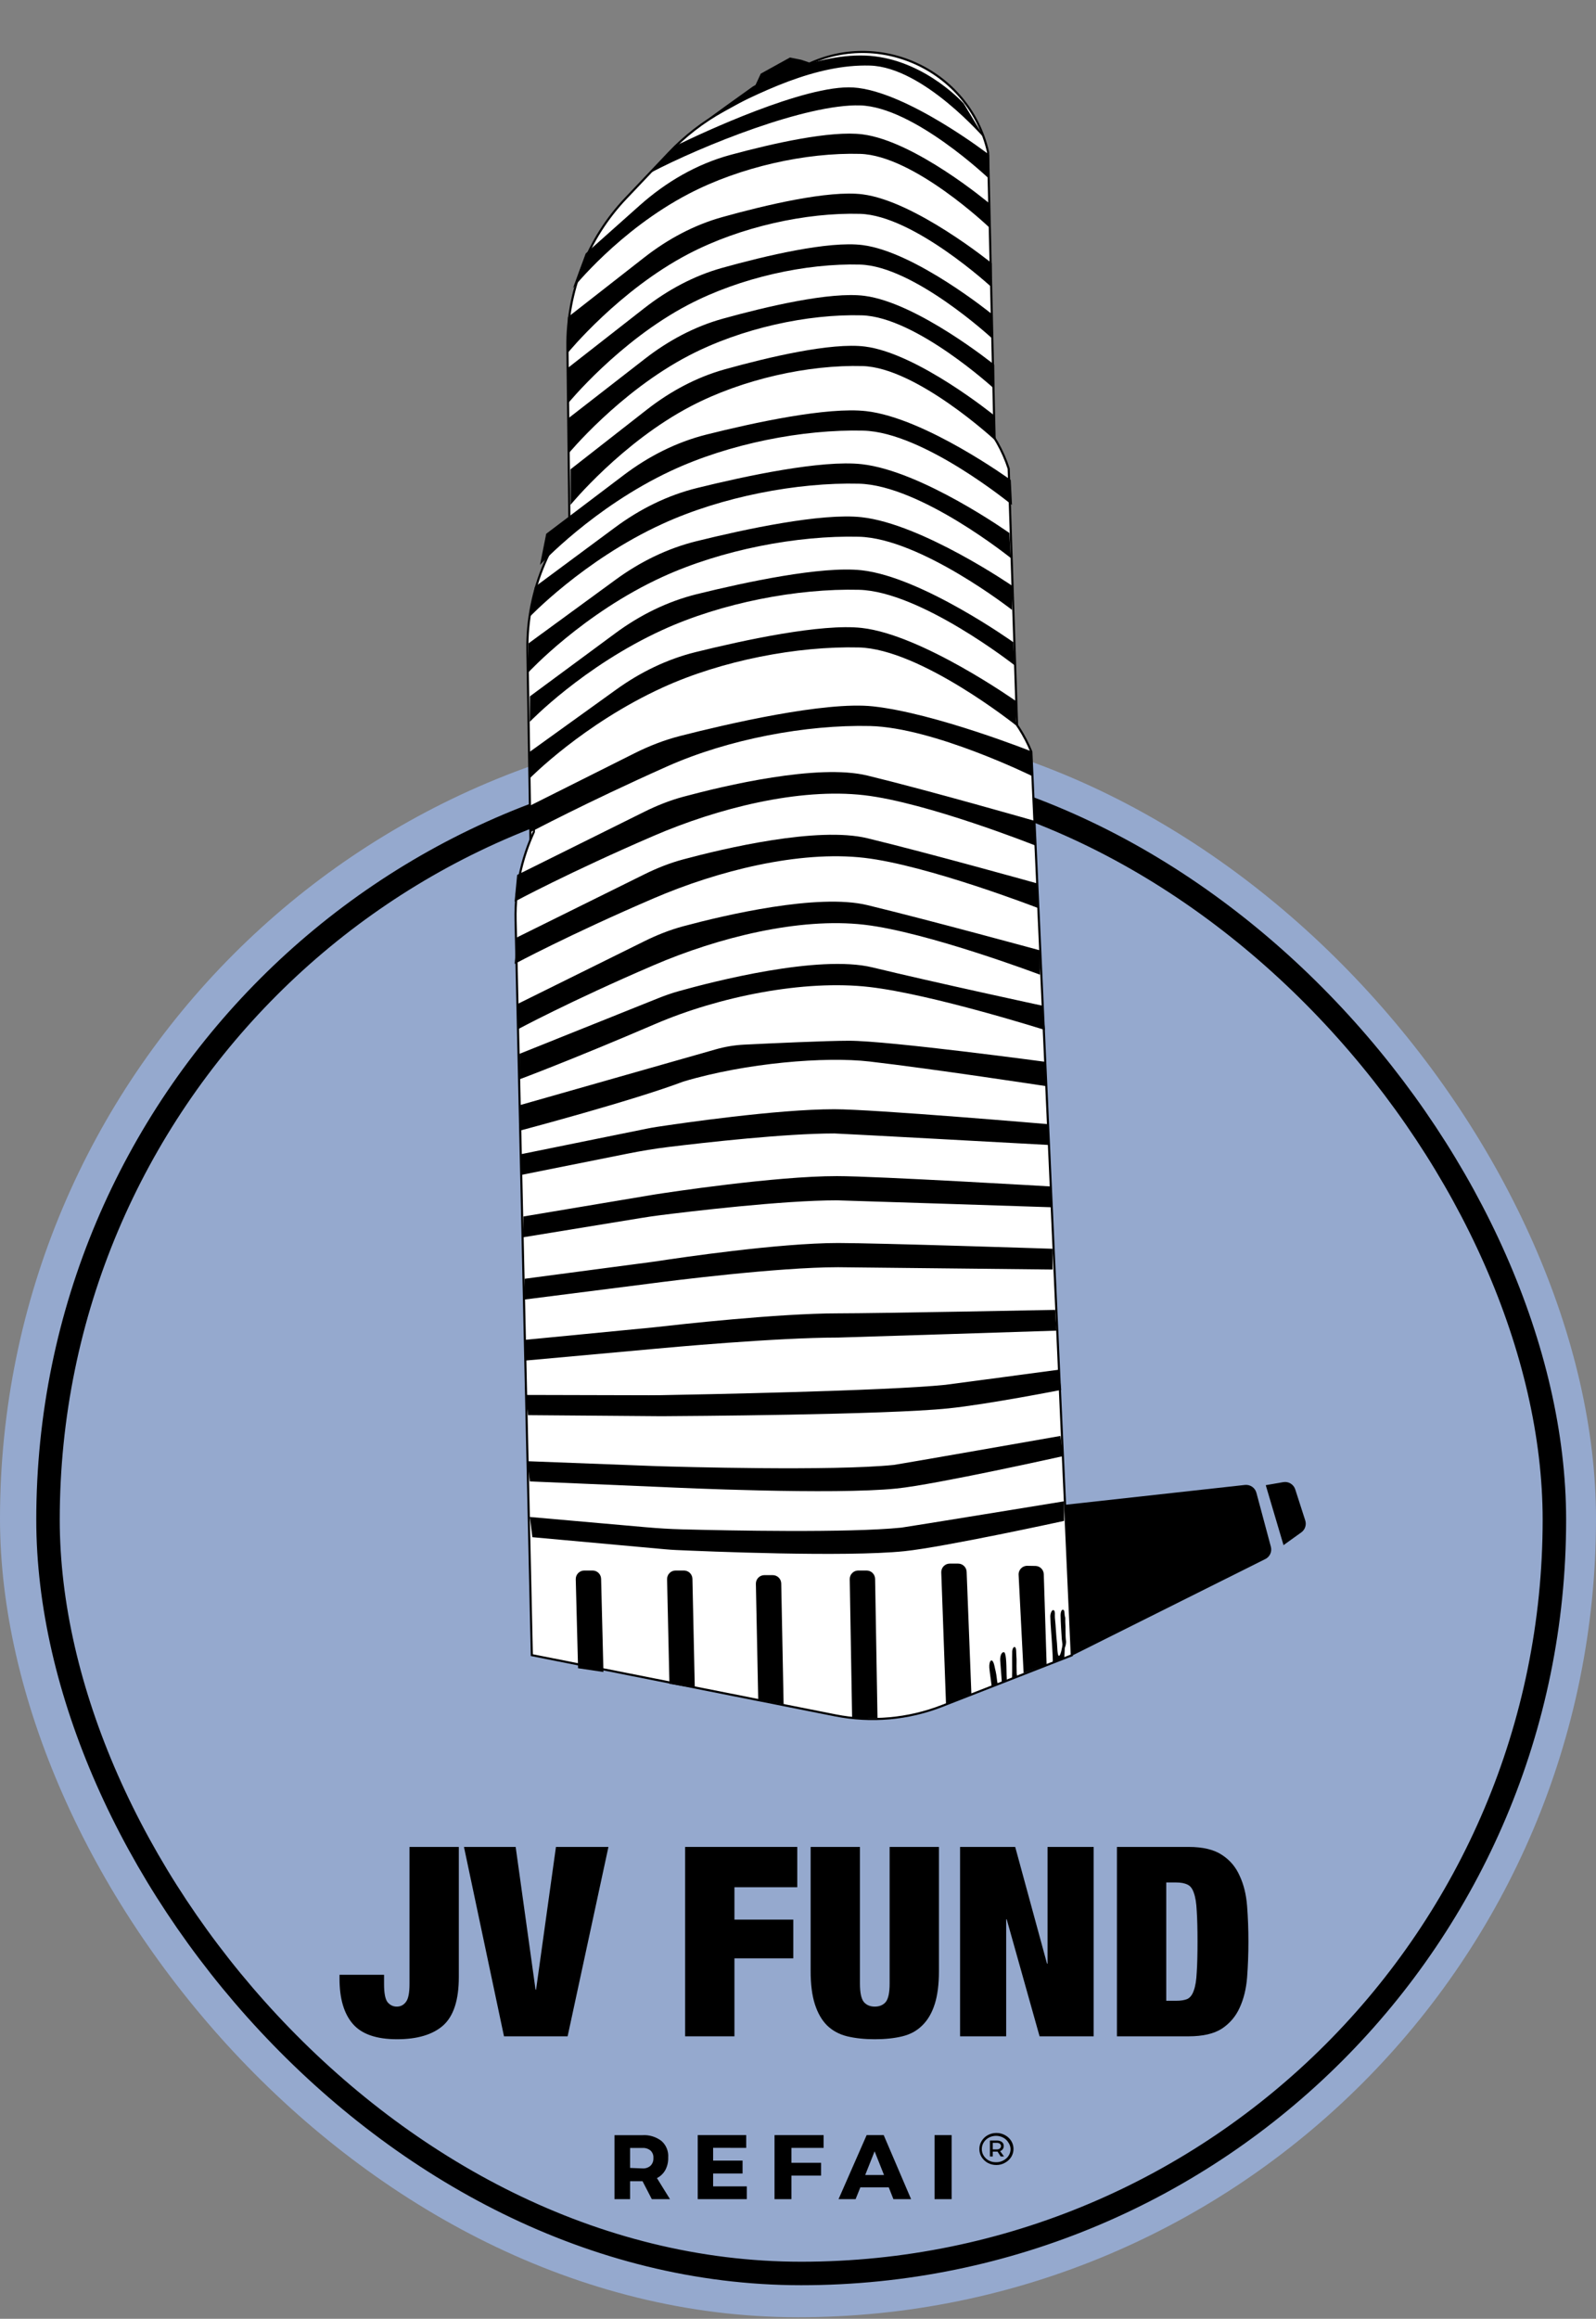 <svg width="748" height="1086" viewBox="0 0 748 1086" fill="none" xmlns="http://www.w3.org/2000/svg">
<rect x="0" y="0" width="748" height="1086" fill="#808080" stroke="none"/>
<g clip-path="url(#clip0_75_80)">
<rect y="337.272" width="748" height="748" rx="374" fill="#95A9CE"/>
<rect x="22.5" y="358.772" width="706" height="706" rx="353" stroke="black" stroke-width="11"/>
<path d="M301.139 1021.56H295.31V1029.97H288V1000H301.046C304.263 999.788 307.449 1000.75 310.021 1002.72C311.107 1003.67 311.957 1004.87 312.504 1006.22C313.05 1007.57 313.277 1009.02 313.167 1010.48C313.235 1012.51 312.772 1014.53 311.826 1016.32C310.919 1017.95 309.549 1019.27 307.893 1020.11L314 1029.97H305.488L301.139 1021.56ZM301.139 1015.57C302.503 1015.66 303.848 1015.21 304.886 1014.31C305.35 1013.84 305.709 1013.28 305.94 1012.66C306.172 1012.04 306.27 1011.37 306.228 1010.71C306.281 1010.06 306.188 1009.41 305.956 1008.8C305.724 1008.19 305.358 1007.65 304.886 1007.2C303.83 1006.34 302.494 1005.91 301.139 1005.99H295.31V1015.34L301.139 1015.57Z" fill="black"/>
<path d="M334.222 1005.92V1011.91H348.022V1017.95H334.222V1023.98H350V1029.97H327V999.974H349.724V1005.96L334.222 1005.92Z" fill="black"/>
<path d="M370.912 1005.96V1012.94H384.821V1018.93H370.912V1029.97H363V999.974H386V1005.96H370.912Z" fill="black"/>
<path d="M403.219 1024.45L400.991 1029.97H393L406.174 999.974H414.165L427 1029.97H418.718L416.538 1024.45H403.219ZM409.903 1007.56L405.496 1018.65H414.311L409.903 1007.56Z" fill="black"/>
<path d="M438 1029.97V999.974H446V1029.97H438Z" fill="black"/>
<path d="M471.012 999.982C472.237 1000.64 473.25 1001.58 473.946 1002.71C474.64 1003.86 475.003 1005.14 475 1006.45C474.993 1007.76 474.631 1009.05 473.946 1010.19C473.238 1011.32 472.228 1012.26 471.012 1012.92C469.792 1013.63 468.374 1013.99 466.932 1013.97C465.512 1013.98 464.118 1013.63 462.898 1012.96C461.694 1012.28 460.7 1011.33 460.01 1010.19C459.329 1009.06 458.982 1007.79 459.001 1006.49C458.974 1005.18 459.339 1003.89 460.056 1002.76C460.732 1001.61 461.729 1000.65 462.944 999.982C464.162 999.314 465.558 998.965 466.978 998.974C468.399 998.958 469.796 999.308 471.012 999.982ZM470.324 1011.79C471.337 1011.26 472.176 1010.49 472.754 1009.56C473.336 1008.61 473.636 1007.54 473.625 1006.45C473.577 1005.36 473.213 1004.3 472.57 1003.39C472.011 1002.46 471.187 1001.69 470.187 1001.16C469.424 1000.75 468.58 1000.48 467.704 1000.37C466.827 1000.26 465.936 1000.32 465.082 1000.53C464.229 1000.74 463.429 1001.1 462.731 1001.6C462.034 1002.1 461.451 1002.72 461.018 1003.43C460.432 1004.37 460.132 1005.45 460.147 1006.54C460.131 1007.61 460.432 1008.67 461.018 1009.6C461.591 1010.53 462.411 1011.31 463.402 1011.87C464.419 1012.41 465.575 1012.69 466.749 1012.67C468.011 1012.72 469.259 1012.41 470.324 1011.79ZM469.957 1006.58C469.665 1006.99 469.229 1007.3 468.72 1007.46L470.553 1009.98H468.995L467.528 1007.71H465.282V1009.98H463.952V1002.5H467.161C468.018 1002.46 468.862 1002.7 469.545 1003.18C469.839 1003.41 470.071 1003.7 470.222 1004.03C470.373 1004.36 470.439 1004.71 470.416 1005.07C470.439 1005.6 470.279 1006.13 469.957 1006.58ZM468.582 1006.24C468.758 1006.1 468.898 1005.93 468.995 1005.73C469.091 1005.53 469.141 1005.32 469.141 1005.11C469.141 1004.89 469.091 1004.68 468.995 1004.49C468.898 1004.29 468.758 1004.12 468.582 1003.97C468.17 1003.7 467.668 1003.57 467.161 1003.6H465.282V1006.66H467.161C467.677 1006.7 468.187 1006.55 468.582 1006.24Z" fill="black"/>
<path d="M523.476 865H557.021C563.73 865 568.948 866.242 572.675 868.727C576.403 871.129 579.177 874.401 581 878.542C582.905 882.601 584.064 887.322 584.478 892.706C584.892 898.006 585.099 903.556 585.099 909.354C585.099 915.152 584.892 920.742 584.478 926.126C584.064 931.427 582.905 936.148 581 940.289C579.177 944.348 576.403 947.62 572.675 950.104C568.948 952.506 563.73 953.707 557.021 953.707H523.476V865ZM546.585 937.059H551.182C553.418 937.059 555.199 936.769 556.524 936.19C557.85 935.527 558.843 934.202 559.506 932.214C560.251 930.226 560.707 927.41 560.873 923.766C561.121 920.121 561.245 915.317 561.245 909.354C561.245 903.39 561.121 898.586 560.873 894.942C560.707 891.297 560.251 888.481 559.506 886.494C558.843 884.506 557.85 883.222 556.524 882.642C555.199 881.979 553.418 881.648 551.182 881.648H546.585V937.059Z" fill="black"/>
<path d="M449.952 865H475.794L490.702 919.666H490.951V865H512.569V953.707H487.224L471.818 898.918H471.569V953.707H449.952V865Z" fill="black"/>
<path d="M403.031 865V928.984C403.031 933.291 403.652 936.19 404.894 937.68C406.137 939.088 407.835 939.792 409.988 939.792C412.142 939.792 413.84 939.088 415.082 937.68C416.324 936.19 416.946 933.291 416.946 928.984V865H440.054V923.144C440.054 929.356 439.392 934.533 438.066 938.674C436.741 942.816 434.795 946.129 432.227 948.614C429.742 951.098 426.636 952.796 422.909 953.707C419.182 954.618 414.875 955.074 409.988 955.074C405.184 955.074 400.877 954.618 397.067 953.707C393.34 952.796 390.193 951.098 387.625 948.614C385.14 946.129 383.235 942.816 381.91 938.674C380.585 934.533 379.922 929.356 379.922 923.144V865H403.031Z" fill="black"/>
<path d="M321.101 865H373.655V883.884H344.21V899.042H371.791V917.181H344.21V953.707H321.101V865Z" fill="black"/>
<path d="M217.448 865H241.675L250.993 931.841H251.241L260.559 865H285.159L266.026 953.707H236.208L217.448 865Z" fill="black"/>
<path d="M215.032 865V926.002C215.032 936.686 212.589 944.224 207.702 948.614C202.815 952.921 195.609 955.074 186.084 955.074C176.394 955.074 169.478 952.672 165.336 947.868C161.195 943.064 159.124 936.024 159.124 926.747V924.884H179.997V929.232C179.997 933.456 180.535 936.272 181.612 937.68C182.771 939.088 184.221 939.792 185.96 939.792C187.699 939.792 189.107 939.088 190.184 937.68C191.344 936.272 191.924 933.456 191.924 929.232V865H215.032Z" fill="black"/>
<path d="M265.935 162.54C265.642 136.661 275.443 111.686 293.26 92.915L313.545 71.542C320.971 63.719 329.556 57.084 338.999 51.87L375.213 31.877C410.323 12.493 454.212 32.18 463.09 71.28L478.543 751.44L415.432 782.1C390.992 793.973 362.481 794.101 337.936 782.448L272.608 751.431L265.935 162.54Z" fill="white" stroke="black"/>
<path d="M247.175 304.672C246.714 276.309 258.38 249.099 279.241 229.878L294.265 216.036C303.847 207.207 315.253 200.594 327.675 196.665L389.974 176.961C424.567 166.019 461.509 185.008 472.751 219.495L490.431 761.478L402.246 791.316C383.841 797.543 363.91 797.612 345.463 791.512L254.607 761.47L247.175 304.672Z" fill="white" stroke="black"/>
<path d="M241.636 430.928C240.932 399.076 256.437 369.042 282.812 351.171L290.627 345.877C301.696 338.376 314.051 332.977 327.075 329.947L405.389 311.732C437.765 304.201 470.81 321.307 483.358 352.079L502.32 775.257L441.487 798.991C425.6 805.189 408.274 806.719 391.547 803.401L249.252 775.181L241.636 430.928Z" fill="white" stroke="black"/>
<path d="M244.163 540.569L302.85 528.666C304.557 528.32 306.258 528.013 307.981 527.752C319.153 526.059 364.153 519.505 391.041 519.505C409.476 519.505 491.538 526.526 491.538 526.526V536.248C491.538 536.248 392.825 530.847 391.041 530.847C368.139 530.847 330.755 535.056 313.245 537.193C306.824 537.977 300.454 539.043 294.11 540.31L244.163 550.291V540.569Z" fill="black"/>
<path d="M245.352 569.734L306.041 559.566C306.414 559.503 306.771 559.445 307.145 559.387C312.911 558.492 363.158 550.83 392.231 550.83C410.665 550.83 492.727 555.691 492.727 555.691V565.413C492.727 565.413 394.015 562.172 392.231 562.172C366.661 562.172 323.04 567.418 309.18 569.171C306.252 569.541 303.36 569.972 300.448 570.448L245.352 579.456V569.734Z" fill="black"/>
<path d="M245.947 598.9L305.707 590.996C306.699 590.865 307.678 590.723 308.667 590.571C317.587 589.205 364.943 582.157 392.825 582.157C411.26 582.157 493.321 584.858 493.321 584.858V594.58C493.321 594.58 394.609 593.499 392.825 593.499C364.361 593.499 313.528 600 306.281 600.947C305.68 601.025 305.111 601.099 304.51 601.176L245.947 608.622V598.9Z" fill="black"/>
<path d="M247.502 662.783L309.178 663.269C309.679 663.273 310.111 663.274 310.612 663.272C319.605 663.224 414.952 662.651 444.455 659.619C462.948 657.719 497.375 650.952 497.375 650.952L496.196 641.489C496.196 641.489 444.87 648.395 443.08 648.579C415.276 651.436 326.679 653.121 309.718 653.422C307.82 653.455 305.947 653.468 304.048 653.463L246.323 653.32L247.502 662.783Z" fill="black"/>
<path d="M248.314 693.814L310.351 696.45C310.612 696.461 310.833 696.471 311.094 696.483C316.804 696.756 390.527 700.19 420.292 697.132C438.786 695.231 498.188 681.983 498.188 681.983L497.009 672.52C497.009 672.52 420.707 685.907 418.917 686.091C390.015 689.061 317.415 686.959 308.592 686.689C307.999 686.671 307.413 686.65 306.82 686.628L247.136 684.351L248.314 693.814Z" fill="black"/>
<path d="M249.504 719.939L311.787 725.602C313.469 725.755 315.109 725.871 316.795 725.948C330.389 726.566 396.16 729.343 423.86 726.497C442.354 724.596 498.673 712.321 498.673 712.321L498.673 703.139C498.673 703.139 424.275 715.272 422.485 715.456C397.769 717.996 341.096 716.827 319.68 716.266C314.056 716.118 308.47 715.779 302.858 715.284L248.325 710.475L249.504 719.939Z" fill="black"/>
<path d="M245.947 627.525L305.934 621.706C306.775 621.625 307.596 621.536 308.436 621.44C316.733 620.484 364.693 615.102 392.825 615.103C411.26 615.103 494.511 613.482 494.511 613.482L495.105 623.204C495.105 623.204 394.609 626.445 392.825 626.445C364.055 626.445 312.433 631.189 306.062 631.785C305.628 631.825 305.194 631.866 304.759 631.905L245.947 637.247V627.525Z" fill="black"/>
<path d="M250.704 298.062L471.914 290.501L476.077 340.19L479.05 397.441H250.704V298.062Z" fill="white"/>
<path d="M268.543 164.117L462.102 156.555L468.346 263.496H268.543V164.117Z" fill="white"/>
<path d="M266.165 172.297L301.954 144.34C312.877 135.807 325.169 129.16 338.521 125.439C358.476 119.878 388.35 112.75 404.254 114.781C428.953 117.933 464.778 147.033 464.778 147.033V158.321C464.778 158.321 428.283 124.611 403.079 123.919C377.84 123.226 346.95 129.98 322.576 142.732C290.081 159.733 266.165 188.961 266.165 188.961V172.297Z" fill="black"/>
<path d="M267.354 219.826L303.143 191.869C314.066 183.336 326.358 176.689 339.71 172.968C359.666 167.407 389.539 160.28 405.443 162.31C430.142 165.463 465.967 194.562 465.967 194.562V205.85C465.967 205.85 429.472 172.14 404.268 171.448C379.03 170.755 348.14 177.509 323.765 190.262C291.271 207.262 267.354 236.49 267.354 236.49V219.826Z" fill="black"/>
<path d="M250.704 274.837L288.328 246.973C299.856 238.436 312.792 231.98 326.719 228.545C349.503 222.924 385.157 215.31 403.881 217.4C432.13 220.553 473.103 249.652 473.103 249.652L473.698 261.335C473.698 261.335 431.363 227.23 402.537 226.538C373.671 225.845 338.342 232.6 310.465 245.352C273.3 262.352 247.73 289.42 247.73 289.42L250.704 274.837Z" fill="black"/>
<path d="M255.993 249.993L292.368 222.475C303.953 213.711 316.999 207.065 331.089 203.529C353.416 197.927 387.801 190.487 405.946 192.556C433.599 195.709 473.71 224.808 473.71 224.808L474.293 236.491C474.293 236.491 432.849 202.386 404.63 201.694C376.372 201.001 341.786 207.755 314.496 220.508C278.114 237.508 253.082 264.576 253.082 264.576L255.993 249.993Z" fill="black"/>
<path d="M247.73 301.303L288.57 271.467C299.941 263.16 312.663 256.865 326.334 253.485C349.099 247.856 385.051 240.144 403.881 242.245C432.13 245.398 474.293 274.298 474.293 274.298V285.64C474.293 285.64 431.363 252.076 402.537 251.384C373.671 250.691 338.342 257.445 310.465 270.197C273.3 287.197 247.73 314.806 247.73 314.806V301.303Z" fill="black"/>
<path d="M248.325 326.148L288.387 296.577C299.877 288.096 312.76 281.68 326.625 278.258C349.404 272.635 385.131 264.997 403.881 267.09C432.13 270.243 474.887 300.763 474.887 300.763L475.482 311.565C475.482 311.565 431.363 276.92 402.537 276.228C373.671 275.535 338.342 282.29 310.465 295.042C273.3 312.042 248.325 338.03 248.325 338.03V326.148Z" fill="black"/>
<path d="M248.325 352.073L288.848 322.924C300.039 314.874 312.521 308.76 325.901 305.442C348.641 299.805 384.931 291.98 403.881 294.095C432.13 297.248 476.077 328.308 476.077 328.308V339.65C476.077 339.65 431.363 303.926 402.537 303.234C373.671 302.541 338.342 309.295 310.465 322.047C273.3 339.048 248.325 364.495 248.325 364.495V352.073Z" fill="black"/>
<path d="M248.325 377.362L297.412 352.773C304.261 349.342 311.4 346.568 318.822 344.671C340.118 339.23 386.563 328.366 409.161 330.824C438.368 334.001 483.807 352.072 483.807 352.072V363.501C483.807 363.501 437.576 340.729 407.771 340.032C377.926 339.334 341.397 346.14 312.574 358.989C274.148 376.12 248.325 389.879 248.325 389.879V377.362Z" fill="black"/>
<path d="M242.379 409.768L301.924 380.223C307.807 377.304 313.886 374.866 320.228 373.159C339.466 367.98 383.279 357.58 406.522 363.231C435.928 370.38 484.996 384.478 484.996 384.478V395.907C484.996 395.907 434.451 375.837 405.083 372.439C374.421 368.891 336.363 378.546 306.52 391.396C266.736 408.526 241.189 422.285 241.189 422.285L242.379 409.768Z" fill="black"/>
<path d="M242.379 438.975L301.94 409.518C307.812 406.614 313.88 404.189 320.208 402.491C339.435 397.331 383.271 386.955 406.522 392.589C435.929 399.715 486.186 413.768 486.186 413.768V425.159C486.186 425.159 434.451 405.154 405.083 401.767C374.421 398.231 336.363 407.855 306.52 420.663C266.736 437.737 241.189 451.452 241.189 451.452L242.379 438.975Z" fill="black"/>
<path d="M242.379 470.301L301.94 440.845C307.812 437.94 313.88 435.515 320.208 433.817C339.435 428.657 383.271 418.282 406.522 423.916C435.928 431.041 487.375 445.094 487.375 445.094V456.485C487.375 456.485 434.451 436.481 405.083 433.094C374.421 429.557 336.363 439.181 306.52 451.989C266.736 469.063 242.379 482.238 242.379 482.238V470.301Z" fill="black"/>
<path d="M243.568 493.525L308.375 467.556C311.552 466.283 314.752 465.151 318.046 464.227C333.801 459.808 383.568 446.942 408.901 453.081C438.307 460.206 488.564 471.018 488.564 471.018L489.754 482.41C489.754 482.41 436.83 465.646 407.462 462.259C376.8 458.722 337.038 466.729 307.196 479.537C267.411 496.611 243.568 505.461 243.568 505.461V493.525Z" fill="black"/>
<path d="M243.568 517.616L335.491 491.452C339.837 490.215 344.307 489.471 348.82 489.251C361.256 488.643 387.378 487.43 397.928 487.43C416.611 487.43 490.348 497.361 490.348 497.361V508.703C490.348 508.703 436.83 500.539 407.462 497.152C386.879 494.778 349.761 497.733 320.278 506.543C296.492 515.552 243.568 529.553 243.568 529.553V517.616Z" fill="black"/>
<path d="M266.165 148.533L301.954 120.576C312.877 112.043 325.169 105.396 338.521 101.675C358.476 96.114 388.35 88.986 404.254 91.016C428.953 94.169 464.778 123.269 464.778 123.269V134.557C464.778 134.557 428.283 100.847 403.079 100.155C377.84 99.462 346.95 106.216 322.576 118.968C290.081 135.968 266.165 165.197 266.165 165.197V148.533Z" fill="black"/>
<path d="M274.49 118.748L299.828 96.186C312.12 85.242 326.497 76.83 342.383 72.528C362.165 67.171 389.346 61.028 404.254 62.931C428.953 66.084 463.589 95.183 463.589 95.183V106.471C463.589 106.471 428.283 72.761 403.079 72.069C377.84 71.376 346.95 78.13 322.576 90.883C290.081 107.883 268.543 134.951 268.543 134.951L274.49 118.748Z" fill="black"/>
<path d="M316.189 69.069C316.932 68.341 317.773 67.746 318.709 67.293C327.678 62.95 377.292 39.502 399.961 40.973C424.839 42.587 463.589 72.479 463.589 72.479V83.767C463.589 83.767 428.283 50.057 403.079 49.365C377.84 48.672 329.191 68.189 304.817 80.941C303.34 81.713 312.863 72.326 316.189 69.069Z" fill="black"/>
<path d="M352.55 40.713C352.847 40.501 353.127 40.324 353.449 40.151C357.4 38.032 385.784 23.382 410.07 26.39C434.783 29.45 451.696 48.534 451.696 48.534L461.805 65.277C461.805 65.277 432.896 31.403 407.692 30.711C382.453 30.018 356.545 42.803 332.171 55.556C330.534 56.412 349.424 42.94 352.55 40.713Z" fill="black"/>
<path d="M266.165 196.062L302.285 168.014C313.197 159.541 325.46 152.947 338.773 149.255C358.848 143.686 389.033 136.509 405.081 138.546C429.928 141.698 465.968 170.798 465.968 170.798V182.086C465.968 182.086 429.254 148.376 403.899 147.684C378.509 146.991 347.434 153.745 322.914 166.497C290.225 183.498 266.165 212.726 266.165 212.726V196.062Z" fill="black"/>
<path d="M269.839 739.65C269.781 737.401 271.588 735.546 273.838 735.546H277.724C279.895 735.546 281.669 737.276 281.723 739.446L282.22 759.31L282.815 783.075L270.922 781.315L269.839 739.65Z" fill="black"/>
<path d="M312.639 739.636C312.589 737.392 314.394 735.546 316.638 735.546H320.526C322.701 735.546 324.478 737.285 324.525 739.46L325.63 790.636L313.737 788.596L312.639 739.636Z" fill="black"/>
<path d="M354.256 741.788C354.211 739.547 356.014 737.706 358.256 737.706H362.144C364.322 737.706 366.1 739.449 366.143 741.627L367.255 798.198L355.362 795.957L354.256 741.788Z" fill="black"/>
<path d="M398.247 739.615C398.209 737.379 400.011 735.546 402.247 735.546H406.139C408.321 735.546 410.1 737.295 410.138 739.477L411.26 804.679H399.367L398.247 739.615Z" fill="black"/>
<path d="M441.142 736.45C441.06 734.186 442.873 732.306 445.139 732.306H449.038C451.186 732.306 452.951 734.003 453.035 736.15L455.264 793.449L443.371 798.198L441.142 736.45Z" fill="black"/>
<path d="M477.394 737.559C477.276 735.242 479.148 733.304 481.469 733.342L485.268 733.405C487.397 733.44 489.119 735.137 489.186 737.264L490.521 779.608L479.737 783.552L477.394 737.559Z" fill="black"/>
<path d="M356.552 34.492L370.229 26.931L375.58 28.011L380.338 29.631L374.391 32.332L366.661 36.112L351.794 44.754L356.552 34.492Z" fill="black"/>
<path d="M502.241 775.514L593.035 730.167C595.154 729.109 596.234 726.705 595.619 724.413L588.847 699.157C588.206 696.765 585.912 695.196 583.453 695.467L499.268 704.76L502.241 775.514Z" fill="black"/>
<path d="M601.548 723.664L609.882 717.688C611.648 716.421 612.394 714.159 611.728 712.091L607.043 697.552C606.279 695.181 603.886 693.734 601.431 694.158L593.223 695.578L601.548 723.664Z" fill="black"/>
<path d="M470.725 773.893C469.535 773.354 468.625 775.399 468.77 777.772C468.922 780.007 469.397 785.703 469.536 787.936L471.871 786.643C471.671 783.778 471.763 780.98 471.572 778.113C471.444 776.031 471.196 774.365 470.725 773.893Z" fill="black"/>
<path d="M476.445 781.819C476.344 779.673 476.547 777.678 476.338 775.503C476.236 774.47 476.432 771.858 475.715 771.446C475.002 771.03 474.484 772.348 474.392 773.234C474.289 777.339 474.434 781.624 474.328 785.717C474.321 785.841 474.323 785.973 474.324 786.113L476.077 785.717C476.077 785.717 476.682 785.316 476.671 785.235C476.338 782.83 476.549 784.127 476.449 781.824L476.445 781.819Z" fill="black"/>
<path d="M499.269 759.598C499.201 758.78 499.388 757.855 499.146 757.179C498.737 755.944 499.155 754.207 498.288 753.93C497.416 753.658 497.071 755.393 497.064 756.36C497.109 759.968 497.392 763.844 497.621 767.603C497.754 768.427 497.86 769.258 497.936 770.074C497.928 771.256 497.079 775.538 496.295 775.514C495.506 775.496 495.501 770.663 495.37 769.495C494.931 765.551 494.836 761.655 494.402 757.697C494.275 756.455 494.697 754.539 493.821 754.126C492.945 753.714 492.237 755.825 492.257 757.037C492.361 761.533 492.838 766.153 493.086 770.691C493.081 771.488 493.644 778.339 493.322 778.755L498.828 776.321L499.031 771.885L499.434 770.597C499.434 770.597 499.692 769.249 499.628 768.769C499.203 765.465 499.53 762.889 499.265 759.595L499.269 759.598Z" fill="black"/>
<path d="M466.265 781.137C466.265 781.137 465.726 777.821 464.778 777.673C463.831 777.526 463.558 779.813 463.669 781.137C463.829 782.943 464.569 788.053 464.778 789.879L467.752 788.799C467.458 788.906 467.159 785.952 467.159 785.952C466.988 783.941 466.265 781.137 466.265 781.137Z" fill="black"/>
<path d="M450.582 771.346C449.527 771.658 450.104 774.478 450.377 776.146C450.398 776.263 450.424 776.384 450.444 776.501L453.655 778.208C452.922 774.304 451.386 771.113 450.582 771.346Z" fill="black"/>
</g>
<defs>
<clipPath id="clip0_75_80">
<rect width="748" height="1086" fill="white"/>
</clipPath>
</defs>
</svg>
